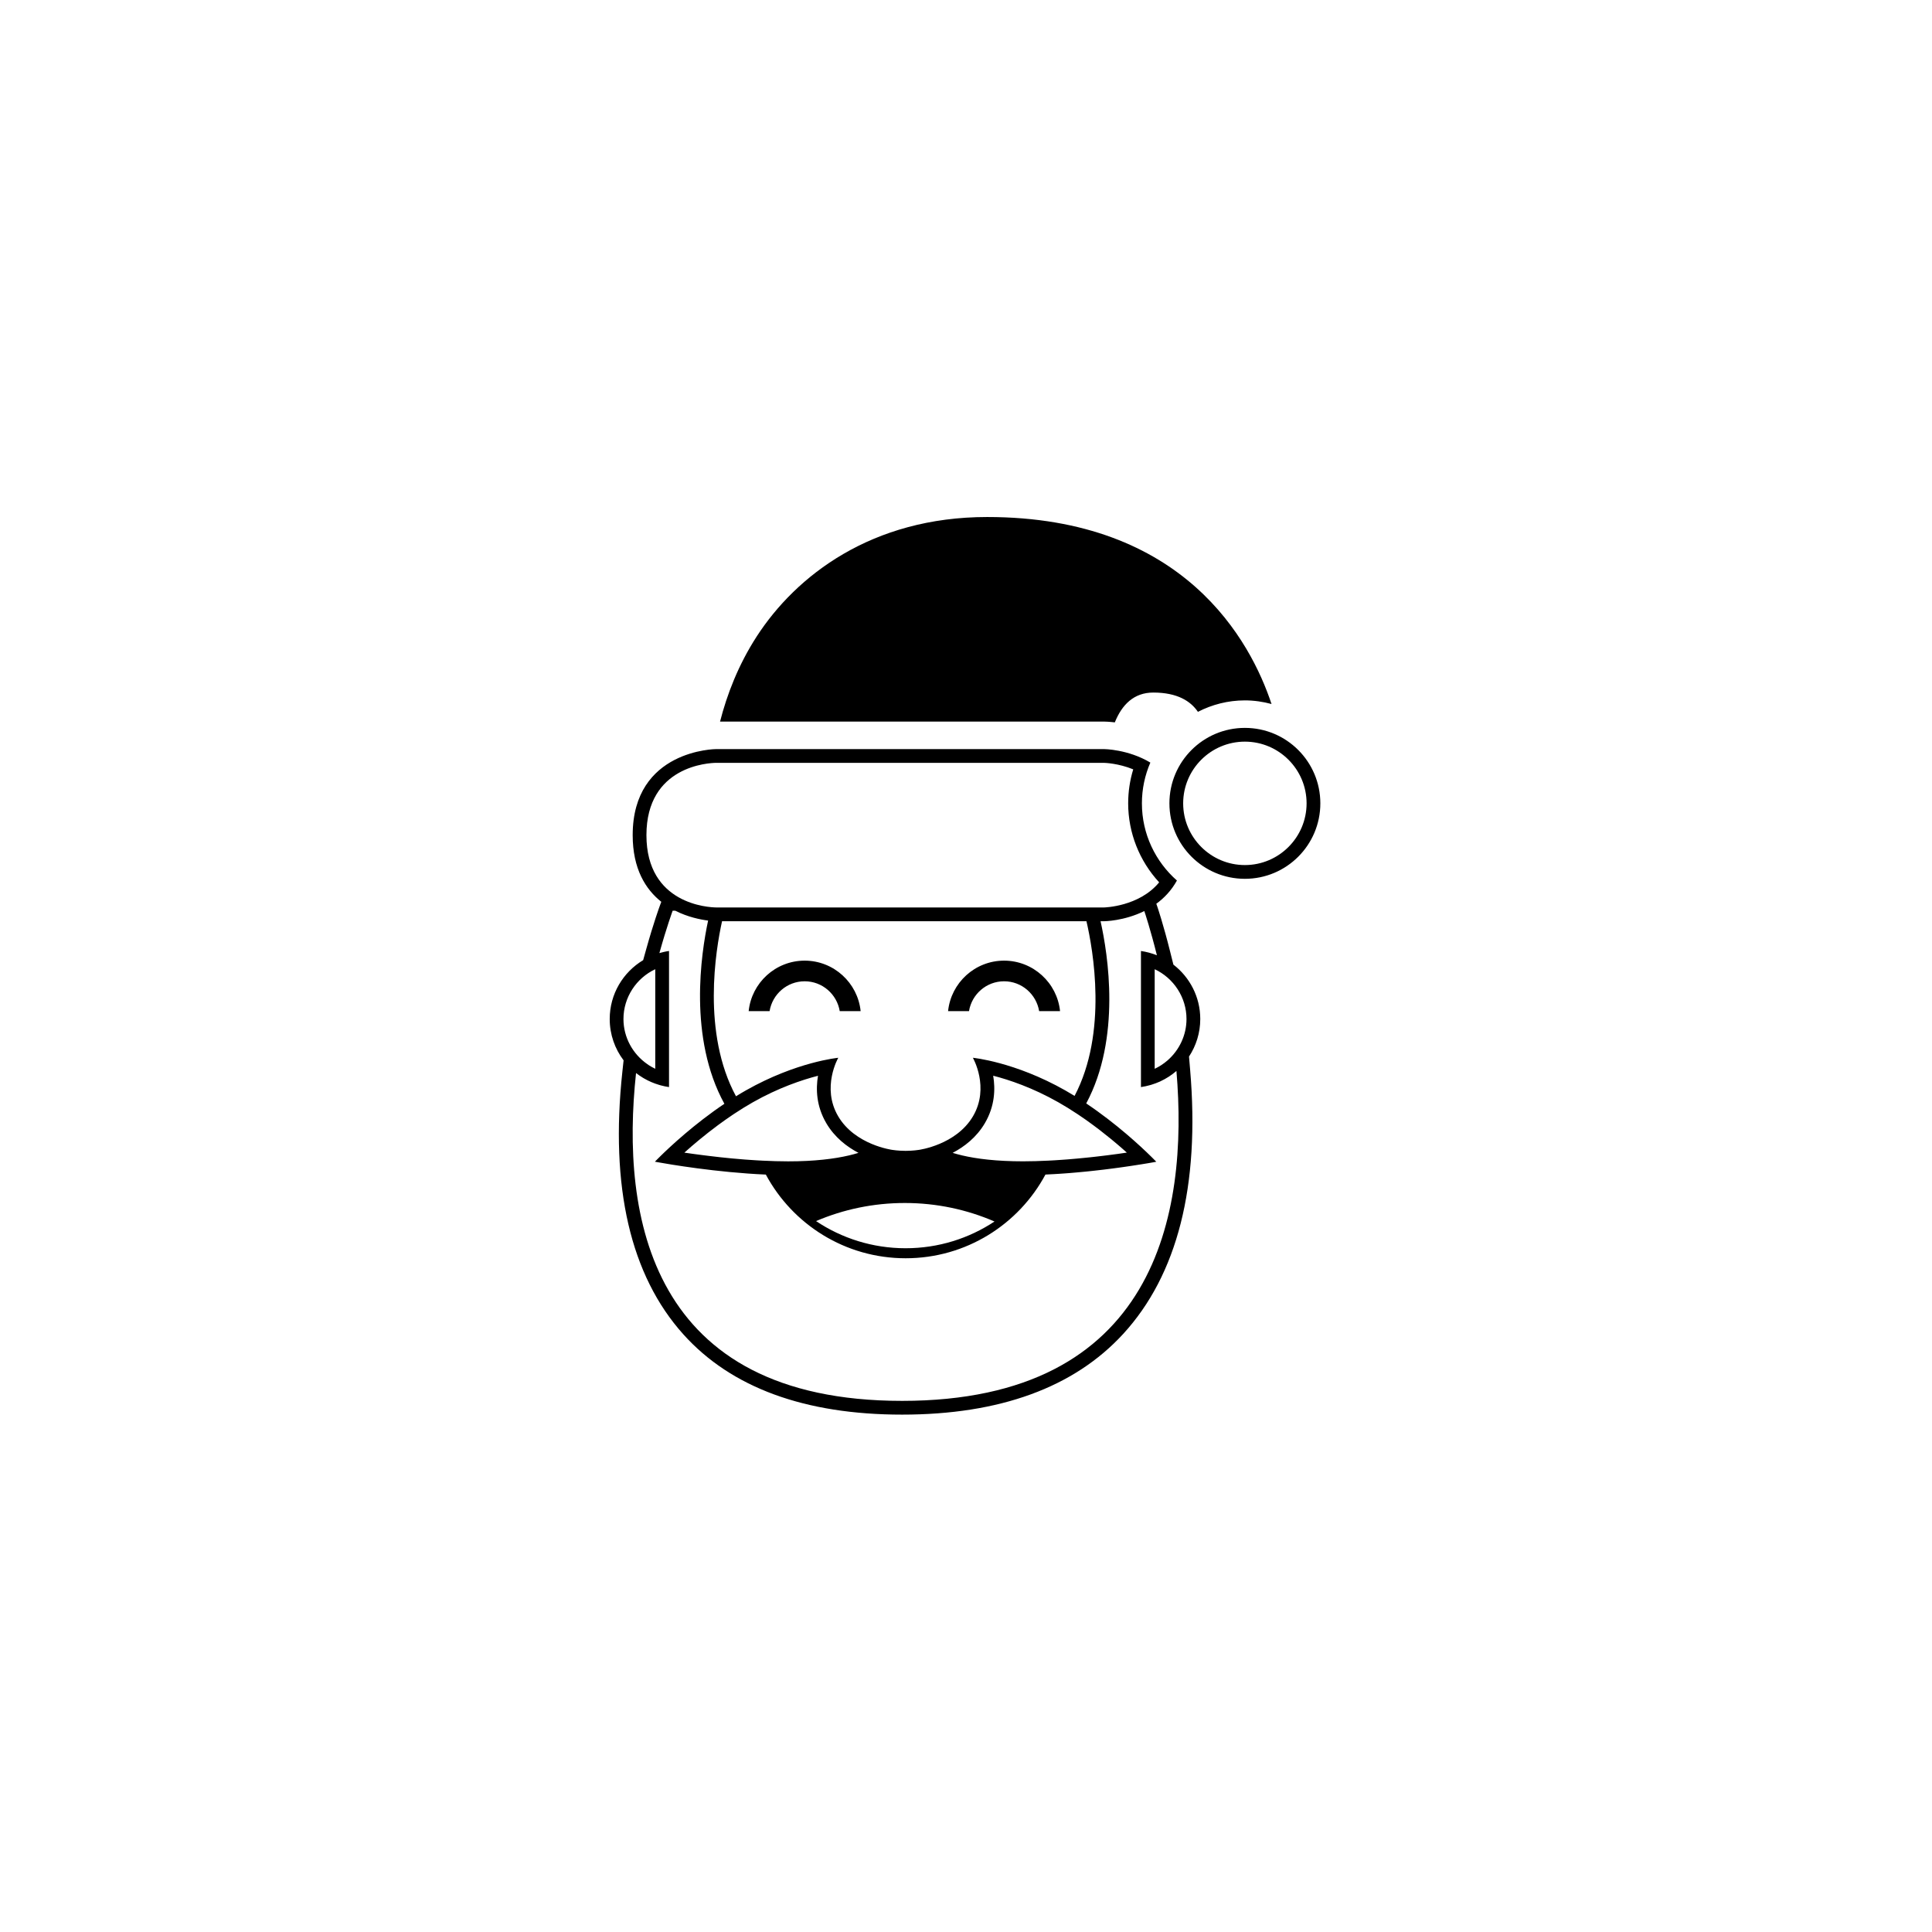 <svg xmlns="http://www.w3.org/2000/svg" width="500" height="500" viewBox="0 0 500 500"><g transform="translate(157.793,133.803)translate(91.956,116.151)rotate(0)translate(-91.956,-116.151) scale(2.323,2.323)" opacity="1"><defs class="defs"/><path transform="translate(-10.415,0)" d="M32.133,51.723c1.97,0 3.597,1.442 3.908,3.325h2.329c-0.323,-3.155 -2.997,-5.625 -6.237,-5.625c-3.239,0 -5.913,2.47 -6.237,5.625h2.33c0.311,-1.883 1.938,-3.325 3.907,-3.325zM54.35,51.723c1.969,0 3.596,1.442 3.907,3.325h2.329c-0.322,-3.155 -2.997,-5.625 -6.236,-5.625c-3.24,0 -5.914,2.47 -6.238,5.625h2.33c0.311,-1.883 1.938,-3.325 3.908,-3.325zM73.213,49.866l-0.354,-1.415c-0.771,-3.099 -1.424,-5.006 -1.451,-5.086l-0.098,-0.279c0.869,-0.634 1.68,-1.473 2.297,-2.588c-2.387,-2.104 -3.902,-5.174 -3.902,-8.599c0,-1.612 0.338,-3.147 0.941,-4.541c-2.482,-1.488 -5.162,-1.503 -5.162,-1.503h-43.213c0,0 -9.297,0.04 -9.297,9.588c0,3.756 1.44,6.037 3.188,7.426l-0.172,0.463c-0.027,0.076 -0.694,1.887 -1.515,4.838l-0.334,1.198c-2.229,1.338 -3.726,3.769 -3.726,6.558c0,1.73 0.577,3.323 1.546,4.604l-0.135,1.252c-1.386,12.865 0.899,22.715 6.793,29.275c5.33,5.934 13.528,8.943 24.369,8.943c10.864,0 19.149,-3.021 24.622,-8.98c6.058,-6.596 8.57,-16.5 7.467,-29.44l-0.124,-1.47c0.788,-1.201 1.253,-2.637 1.253,-4.184c-0.001,-2.471 -1.177,-4.66 -2.993,-6.06zM14.506,35.443c0,-7.738 6.98,-8.046 7.765,-8.056h43.204c0.086,0.002 1.604,0.046 3.264,0.726c-0.375,1.225 -0.564,2.493 -0.564,3.786c0,3.268 1.244,6.407 3.452,8.801c-2.231,2.715 -6.108,2.797 -6.142,2.798h-43.202c-0.797,-0.01 -7.777,-0.317 -7.777,-8.055zM62.205,64.492c-0.344,-0.211 -0.691,-0.417 -1.046,-0.617c-5.634,-3.191 -10.285,-3.63 -10.285,-3.63c0,0 1.901,3.296 0.017,6.509c-1.888,3.214 -6.042,3.753 -6.042,3.753c0,0 -0.629,0.107 -1.468,0.107c-0.839,0 -1.477,-0.107 -1.477,-0.107c0,0 -4.154,-0.539 -6.041,-3.753c-1.886,-3.213 0.016,-6.509 0.016,-6.509c0,0 -4.652,0.438 -10.285,3.63c-0.377,0.213 -0.746,0.434 -1.111,0.659c-3.814,-7.052 -2.26,-16.312 -1.551,-19.504h40.595c0.737,3.17 2.388,12.411 -1.322,19.462zM34.542,67.529c0.934,1.592 2.299,2.633 3.588,3.309c-1.278,0.395 -3.131,0.764 -5.751,0.896c-0.656,0.033 -1.359,0.05 -2.089,0.05c-0.929,0 -1.874,-0.03 -2.813,-0.077c-0.211,-0.01 -0.422,-0.021 -0.632,-0.033c-0.304,-0.02 -0.604,-0.038 -0.905,-0.06c-0.172,-0.013 -0.345,-0.023 -0.515,-0.036c-0.458,-0.036 -0.913,-0.075 -1.359,-0.117c-0.119,-0.011 -0.233,-0.021 -0.353,-0.035c-0.339,-0.033 -0.675,-0.066 -1.003,-0.103c-0.175,-0.021 -0.345,-0.039 -0.517,-0.06c-0.262,-0.029 -0.521,-0.06 -0.772,-0.091c-0.177,-0.021 -0.354,-0.043 -0.524,-0.065c-0.229,-0.027 -0.449,-0.058 -0.667,-0.086c-0.171,-0.022 -0.347,-0.047 -0.511,-0.068c-0.186,-0.026 -0.357,-0.051 -0.533,-0.076c-0.152,-0.021 -0.312,-0.044 -0.455,-0.064c0.989,-0.888 2.268,-1.965 3.726,-3.047c0.039,-0.027 0.079,-0.058 0.118,-0.086c0.474,-0.349 0.964,-0.695 1.472,-1.037l0.215,-0.145c0.674,-0.447 1.371,-0.883 2.088,-1.289c2.87,-1.627 5.482,-2.5 7.269,-2.96c-0.251,1.478 -0.192,3.381 0.923,5.28zM43.291,76.423c3.551,0 6.928,0.737 9.992,2.062c-2.838,1.881 -6.241,2.979 -9.902,2.979c-3.692,0 -7.123,-1.115 -9.978,-3.025c3.037,-1.298 6.378,-2.016 9.888,-2.016zM48.622,70.837c1.29,-0.675 2.655,-1.716 3.589,-3.308c1.117,-1.901 1.176,-3.807 0.926,-5.286c1.776,0.456 4.383,1.329 7.268,2.965c0.712,0.403 1.404,0.836 2.072,1.278l0.17,0.113c0.217,0.146 0.43,0.293 0.641,0.439c0.062,0.043 0.124,0.085 0.186,0.128c0.201,0.144 0.399,0.286 0.596,0.431c0.094,0.067 0.186,0.135 0.277,0.203c0.188,0.141 0.377,0.281 0.562,0.422c0.063,0.049 0.125,0.098 0.188,0.146c0.379,0.294 0.744,0.584 1.092,0.869c0.043,0.035 0.09,0.072 0.133,0.107c0.176,0.145 0.345,0.286 0.51,0.426c0.062,0.052 0.121,0.104 0.182,0.153c0.164,0.142 0.327,0.28 0.481,0.414c0.005,0.005 0.009,0.009 0.014,0.013c0.181,0.157 0.354,0.312 0.519,0.459c-0.101,0.016 -0.213,0.03 -0.316,0.045c-0.219,0.031 -0.439,0.063 -0.675,0.098c-0.171,0.023 -0.354,0.047 -0.532,0.07c-0.197,0.026 -0.398,0.054 -0.607,0.08c-0.197,0.024 -0.399,0.051 -0.605,0.074c-0.209,0.025 -0.423,0.051 -0.639,0.075c-0.213,0.024 -0.426,0.049 -0.645,0.073c-0.24,0.025 -0.488,0.05 -0.734,0.074c-0.281,0.029 -0.562,0.057 -0.851,0.082c-0.346,0.031 -0.694,0.062 -1.047,0.09c-0.217,0.018 -0.437,0.031 -0.653,0.046c-0.256,0.019 -0.511,0.034 -0.768,0.052c-0.232,0.014 -0.467,0.025 -0.702,0.037c-0.931,0.046 -1.864,0.075 -2.784,0.075c-0.729,0 -1.434,-0.017 -2.089,-0.05c-2.631,-0.128 -4.481,-0.498 -5.759,-0.893zM11.947,55.926c0,-2.418 1.438,-4.562 3.543,-5.548v11.095c-0.026,-0.012 -0.051,-0.027 -0.077,-0.041c-0.212,-0.103 -0.418,-0.218 -0.615,-0.344c-0.069,-0.044 -0.134,-0.094 -0.201,-0.14c-1.606,-1.116 -2.65,-2.966 -2.65,-5.022zM42.988,98.468c-28.149,0 -31.351,-20.625 -29.64,-36.522c0.24,0.188 0.493,0.356 0.754,0.517c0.042,0.024 0.084,0.052 0.126,0.075c0.524,0.306 1.088,0.549 1.683,0.725c0.068,0.021 0.137,0.039 0.206,0.059c0.296,0.078 0.597,0.146 0.905,0.188v-15.164c-0.19,0.026 -0.379,0.062 -0.563,0.104c-0.17,0.036 -0.337,0.081 -0.502,0.129c-0.002,0 -0.004,0.001 -0.007,0.002c0.813,-2.925 1.477,-4.717 1.477,-4.717h0.293c1.402,0.706 2.791,0.985 3.658,1.095c-0.787,3.665 -2.216,13.081 1.812,20.411c-3.353,2.255 -6.033,4.759 -7.158,5.866v0.002c-0.092,0.09 -0.172,0.168 -0.241,0.238c-0.01,0.008 -0.018,0.017 -0.025,0.024c-0.064,0.063 -0.119,0.119 -0.163,0.165c-0.011,0.01 -0.015,0.016 -0.024,0.023c-0.038,0.039 -0.07,0.072 -0.089,0.093c-0.026,0.026 -0.04,0.041 -0.04,0.041c0,0 0.096,0.019 0.267,0.05c0.004,0.001 0.008,0.001 0.013,0.002c1.252,0.227 6.595,1.145 12.079,1.383c2.979,5.549 8.835,9.323 15.575,9.323c6.74,0 12.597,-3.774 15.575,-9.325c0.075,-0.003 0.148,-0.008 0.225,-0.012c0.231,-0.01 0.463,-0.021 0.694,-0.036c0.162,-0.009 0.323,-0.019 0.483,-0.028c0.236,-0.016 0.471,-0.031 0.705,-0.048c0.154,-0.012 0.308,-0.022 0.461,-0.034c0.234,-0.02 0.467,-0.037 0.697,-0.059c0.149,-0.014 0.301,-0.025 0.448,-0.04c0.231,-0.021 0.46,-0.043 0.687,-0.065c0.141,-0.014 0.277,-0.027 0.416,-0.041c0.229,-0.024 0.453,-0.049 0.677,-0.074c0.134,-0.014 0.265,-0.028 0.396,-0.045c0.219,-0.023 0.436,-0.049 0.646,-0.074c0.126,-0.016 0.247,-0.03 0.37,-0.047c0.21,-0.025 0.417,-0.053 0.618,-0.078c0.115,-0.016 0.225,-0.03 0.336,-0.045c0.199,-0.027 0.395,-0.053 0.582,-0.079c0.105,-0.015 0.205,-0.029 0.309,-0.044c0.184,-0.026 0.365,-0.053 0.537,-0.078c0.095,-0.016 0.181,-0.027 0.271,-0.04c0.166,-0.024 0.332,-0.052 0.488,-0.075c0.082,-0.013 0.155,-0.023 0.234,-0.037c0.15,-0.023 0.3,-0.048 0.436,-0.068c0.063,-0.012 0.117,-0.021 0.178,-0.029c0.137,-0.021 0.271,-0.045 0.391,-0.064c0.051,-0.009 0.091,-0.016 0.139,-0.023c0.108,-0.02 0.219,-0.036 0.309,-0.053c0.06,-0.011 0.102,-0.02 0.152,-0.027c0.063,-0.012 0.135,-0.023 0.186,-0.033c0.035,-0.006 0.055,-0.009 0.084,-0.016c0.115,-0.021 0.193,-0.035 0.193,-0.035c0,0 -0.016,-0.016 -0.043,-0.043c-0.016,-0.018 -0.039,-0.042 -0.065,-0.069c-0.019,-0.017 -0.029,-0.028 -0.052,-0.051c-0.041,-0.042 -0.09,-0.093 -0.146,-0.147c-0.017,-0.017 -0.028,-0.029 -0.046,-0.047c-0.066,-0.066 -0.143,-0.141 -0.227,-0.225c-0.008,-0.008 -0.015,-0.014 -0.021,-0.02c-1.142,-1.123 -3.839,-3.641 -7.205,-5.896c3.904,-7.285 2.422,-16.599 1.597,-20.297h0.389c0,0 2.217,-0.012 4.484,-1.135c0.084,0.248 0.694,2.076 1.404,4.926c-0.26,-0.103 -0.525,-0.191 -0.798,-0.267c-0.039,-0.011 -0.078,-0.022 -0.118,-0.033c-0.281,-0.072 -0.566,-0.135 -0.861,-0.176v15.161c0.342,-0.048 0.672,-0.124 0.998,-0.214c0.059,-0.018 0.114,-0.031 0.17,-0.048c0.326,-0.101 0.643,-0.218 0.947,-0.354c0.014,-0.007 0.028,-0.016 0.042,-0.021c0.655,-0.303 1.257,-0.694 1.796,-1.159c1.355,15.926 -2.275,36.755 -30.564,36.755zM72.593,60.51l-0.045,0.039c-0.434,0.375 -0.911,0.686 -1.419,0.924v-11.095c2.105,0.985 3.544,3.13 3.544,5.548c0,1.803 -0.801,3.452 -2.08,4.584zM81.177,23.493c-4.643,0 -8.407,3.764 -8.407,8.406c0,4.645 3.766,8.408 8.407,8.408c4.644,0 8.407,-3.764 8.407,-8.408c0,-4.642 -3.764,-8.406 -8.407,-8.406zM81.177,38.775c-3.79,0 -6.875,-3.085 -6.875,-6.876c0,-3.79 3.085,-6.874 6.875,-6.874c3.791,0 6.875,3.084 6.875,6.874c0,3.791 -3.084,6.876 -6.875,6.876zM65.493,22.791h0.008c0.118,0.001 0.552,0.011 1.187,0.087c0.787,-1.954 2.111,-3.322 4.285,-3.322c2.703,0 4.174,0.971 4.973,2.148c1.572,-0.81 3.348,-1.275 5.231,-1.275c1.029,0 2.021,0.149 2.97,0.404c-2.307,-6.941 -9.67,-20.833 -31.683,-20.833c-12.868,0 -21.296,6.549 -25.667,13.298c-2.066,3.188 -3.325,6.501 -4.09,9.493h42.777z" fill="#000000" class="fill c1"/></g></svg>